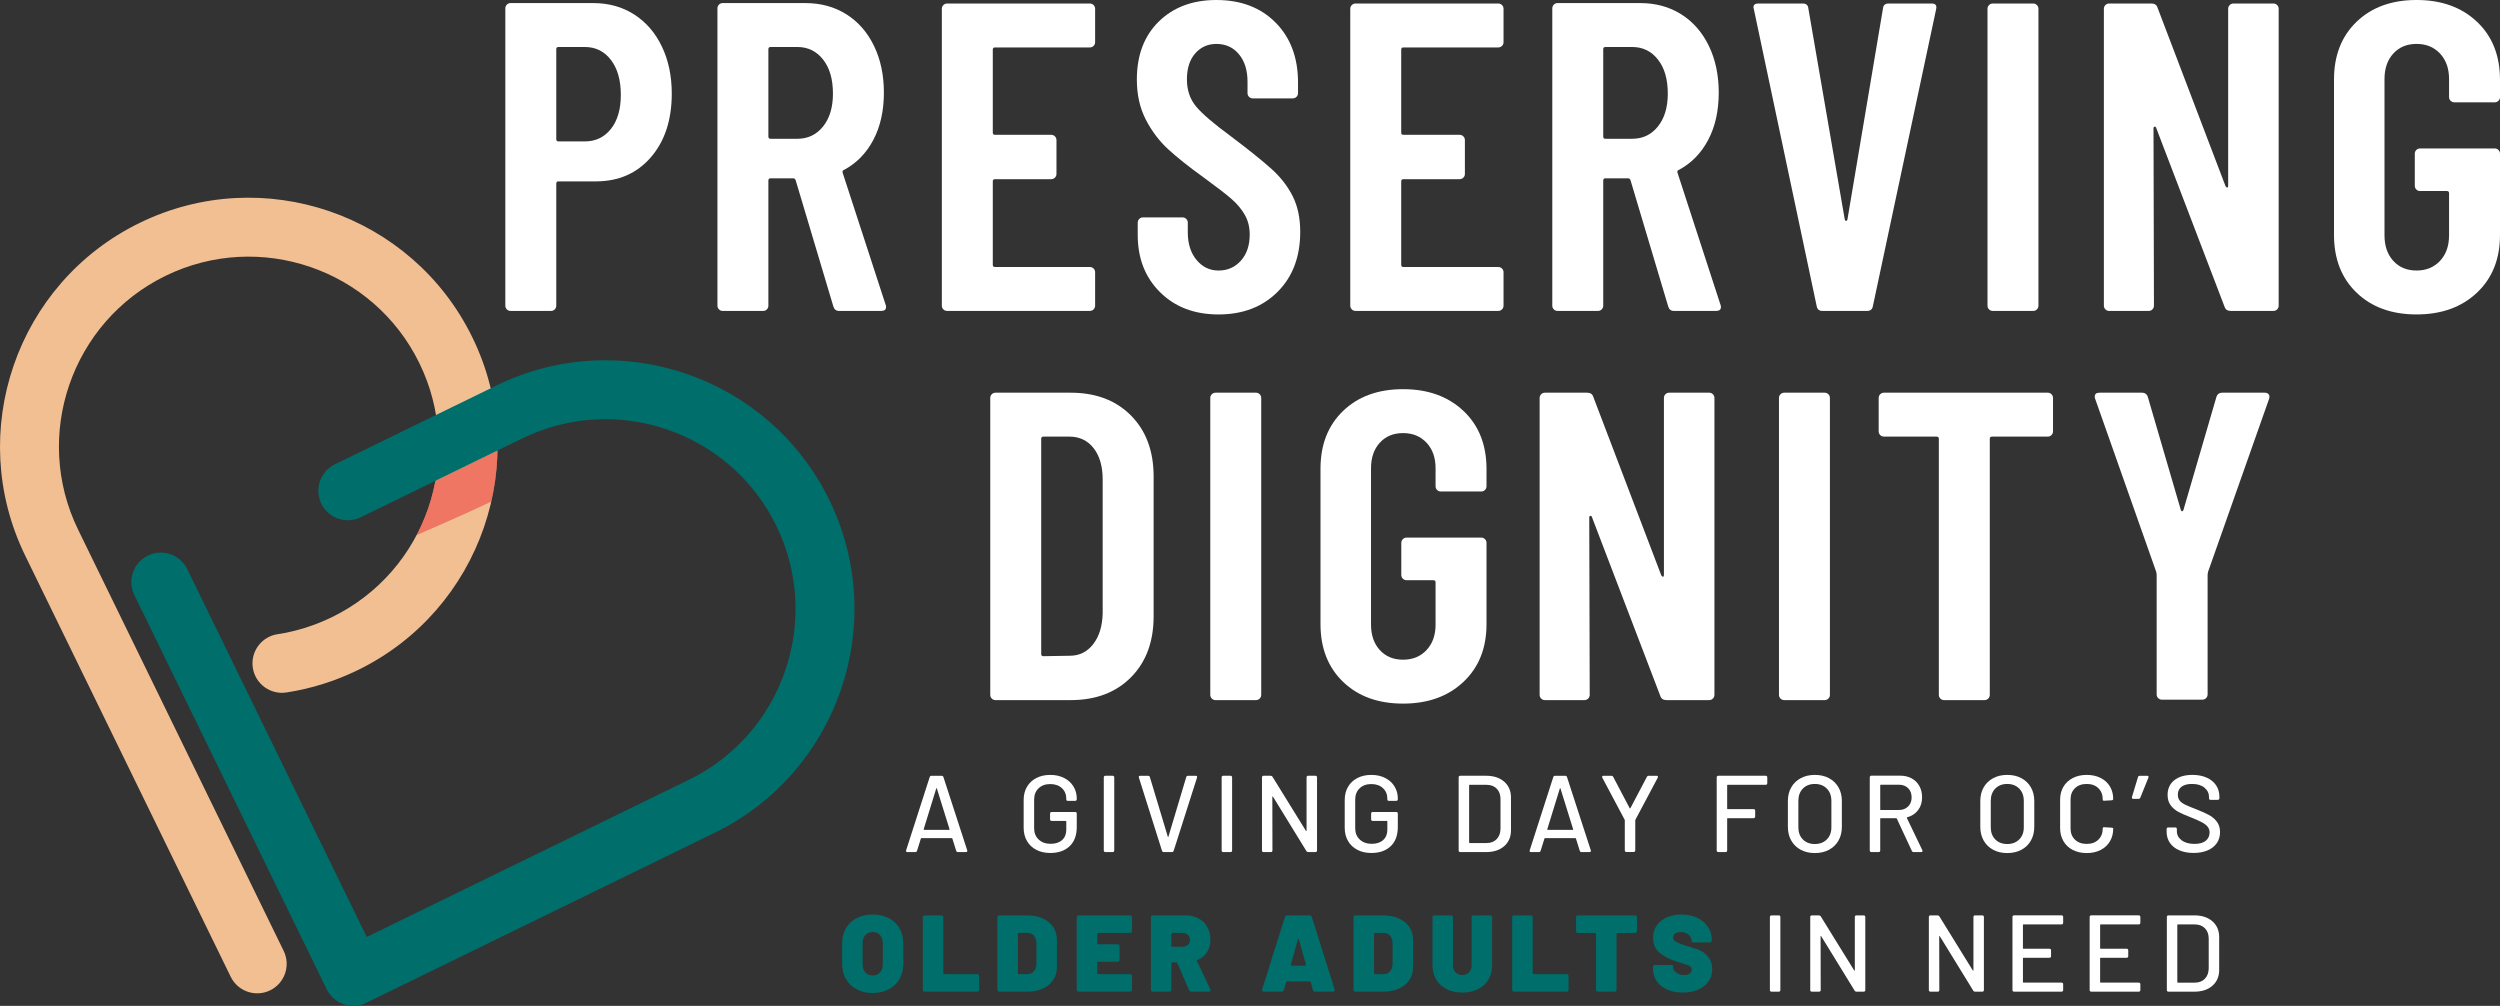 <?xml version="1.0" encoding="UTF-8"?>
<svg id="Layer_1" data-name="Layer 1" xmlns="http://www.w3.org/2000/svg" viewBox="0 0 1010.006 406.366">
  <rect x="0" y="0" width="1010.006" height="406.366" fill="#333333" stroke="none"/>
  <defs>
    <style>
      .cls-1 {
        fill: #f2bf93;
      }

      .cls-2 {
        fill: #fff;
      }

      .cls-3 {
        fill: #006e6a;
      }

      .cls-4 {
        fill: #ed2e32;
        opacity: .5;
      }
    </style>
  </defs>
  <g>
    <path class="cls-2" d="M386.3,343.717l-1.542-4.934c-.06-.115-.133-.174-.22-.174h-12.287c-.092,0-.165.06-.22.174l-1.542,4.934c-.119.353-.367.528-.748.528h-3.13c-.5,0-.675-.248-.528-.748l9.515-29.555c.115-.353.367-.528.748-.528h4.053c.381,0,.629.174.748.528l9.602,29.555c.028.06.041.147.041.262,0,.326-.188.487-.569.487h-3.172c-.381,0-.633-.174-.748-.528ZM373.347,335.257h10.089c.174,0,.234-.087.174-.262l-5.109-16.427c-.028-.119-.073-.179-.133-.179s-.101.06-.129.179l-5.067,16.427c-.028.174.028.262.174.262Z"/>
    <path class="cls-2" d="M418.691,343.34c-1.629-.835-2.892-2.024-3.787-3.566-.895-1.542-1.345-3.309-1.345-5.306v-11.277c0-2.024.45-3.8,1.345-5.329.895-1.528,2.157-2.708,3.787-3.543,1.629-.84,3.502-1.258,5.618-1.258s3.975.413,5.591,1.235,2.873,1.96,3.768,3.41c.895,1.455,1.345,3.094,1.345,4.911v.266c0,.207-.06.367-.179.487-.115.115-.28.174-.482.174h-2.91c-.207,0-.367-.046-.482-.133-.119-.087-.179-.188-.179-.308v-.395c0-1.763-.592-3.195-1.781-4.296-1.189-1.102-2.754-1.652-4.691-1.652-1.969,0-3.548.574-4.737,1.717-1.189,1.147-1.781,2.676-1.781,4.581v11.539c0,1.909.615,3.438,1.85,4.581,1.23,1.147,2.846,1.721,4.842,1.721,1.937,0,3.475-.509,4.604-1.519,1.129-1.014,1.694-2.401,1.694-4.163v-3.346c0-.147-.073-.22-.22-.22h-5.682c-.202,0-.367-.06-.482-.179-.119-.115-.174-.28-.174-.482v-2.29c0-.207.055-.367.174-.487.115-.115.28-.174.482-.174h9.474c.202,0,.367.06.482.174.119.119.179.28.179.487v5.37c0,3.378-.964,5.976-2.887,7.798-1.923,1.822-4.53,2.731-7.817,2.731-2.116,0-3.989-.418-5.618-1.258Z"/>
    <path class="cls-2" d="M446.111,344.07c-.119-.119-.179-.28-.179-.487v-29.509c0-.207.06-.367.179-.487.115-.115.275-.174.482-.174h2.905c.207,0,.367.06.487.174.115.119.174.28.174.487v29.509c0,.207-.06.367-.174.487-.119.115-.28.174-.487.174h-2.905c-.207,0-.367-.06-.482-.174Z"/>
    <path class="cls-2" d="M469.451,343.717l-9.336-29.555c-.028-.06-.046-.147-.046-.266,0-.321.207-.482.62-.482h3.126c.174,0,.34.05.487.151.147.106.234.243.262.422l7.225,24.001c.028.119.073.179.133.179.055,0,.101-.06.133-.179l7.179-24.001c.028-.179.115-.317.262-.422.147-.101.308-.151.487-.151h3.039c.528,0,.721.248.574.748l-9.428,29.555c-.119.353-.367.528-.748.528h-3.218c-.381,0-.629-.174-.748-.528Z"/>
    <path class="cls-2" d="M493.722,344.07c-.119-.119-.174-.28-.174-.487v-29.509c0-.207.055-.367.174-.487.115-.115.28-.174.487-.174h2.905c.207,0,.367.06.482.174.119.119.179.28.179.487v29.509c0,.207-.06.367-.179.487-.115.115-.275.174-.482.174h-2.905c-.207,0-.372-.06-.487-.174Z"/>
    <path class="cls-2" d="M510.021,344.07c-.119-.119-.179-.28-.179-.487v-29.509c0-.207.06-.367.179-.487.115-.115.275-.174.482-.174h2.818c.353,0,.62.147.794.441l13.476,21.802c.06.087.119.124.179.11.055-.014.087-.083.087-.197v-21.495c0-.207.06-.367.174-.487.119-.115.28-.174.487-.174h2.905c.207,0,.367.06.487.174.115.119.174.28.174.487v29.509c0,.207-.06.367-.174.487-.119.115-.28.174-.487.174h-2.864c-.349,0-.615-.147-.789-.441l-13.481-21.935c-.06-.087-.115-.124-.174-.11-.06.018-.087.083-.087.197l.041,21.628c0,.207-.06.367-.174.487-.119.115-.28.174-.487.174h-2.905c-.207,0-.367-.06-.482-.174Z"/>
    <path class="cls-2" d="M548.402,343.34c-1.629-.835-2.892-2.024-3.787-3.566-.895-1.542-1.345-3.309-1.345-5.306v-11.277c0-2.024.45-3.8,1.345-5.329.895-1.528,2.157-2.708,3.787-3.543,1.629-.84,3.502-1.258,5.618-1.258s3.975.413,5.591,1.235c1.616.822,2.873,1.96,3.768,3.41.895,1.455,1.345,3.094,1.345,4.911v.266c0,.207-.06.367-.179.487-.115.115-.28.174-.482.174h-2.91c-.207,0-.367-.046-.482-.133-.119-.087-.179-.188-.179-.308v-.395c0-1.763-.592-3.195-1.781-4.296-1.189-1.102-2.754-1.652-4.691-1.652-1.969,0-3.548.574-4.737,1.717-1.189,1.147-1.781,2.676-1.781,4.581v11.539c0,1.909.615,3.438,1.85,4.581,1.23,1.147,2.846,1.721,4.842,1.721,1.937,0,3.475-.509,4.604-1.519,1.129-1.014,1.694-2.401,1.694-4.163v-3.346c0-.147-.073-.22-.22-.22h-5.682c-.202,0-.367-.06-.482-.179-.119-.115-.174-.28-.174-.482v-2.29c0-.207.055-.367.174-.487.115-.115.28-.174.482-.174h9.474c.202,0,.367.06.482.174.119.119.179.28.179.487v5.37c0,3.378-.964,5.976-2.887,7.798s-4.53,2.731-7.817,2.731c-2.116,0-3.989-.418-5.618-1.258Z"/>
    <path class="cls-2" d="M589.473,344.07c-.119-.119-.174-.28-.174-.487v-29.509c0-.207.055-.367.174-.487.115-.115.28-.174.487-.174h10.437c3.052,0,5.49.799,7.312,2.401,1.818,1.602,2.731,3.736,2.731,6.408v13.214c0,2.671-.913,4.806-2.731,6.408-1.822,1.602-4.259,2.401-7.312,2.401h-10.437c-.207,0-.372-.06-.487-.174ZM593.746,340.591h6.825c1.703,0,3.061-.523,4.076-1.565s1.533-2.446,1.561-4.209v-11.98c0-1.758-.505-3.162-1.519-4.204-1.01-1.042-2.382-1.565-4.117-1.565h-6.825c-.147,0-.22.073-.22.22v23.083c0,.147.073.22.22.22Z"/>
    <path class="cls-2" d="M638.231,343.717l-1.542-4.934c-.06-.115-.129-.174-.22-.174h-12.287c-.087,0-.161.06-.22.174l-1.542,4.934c-.115.353-.367.528-.748.528h-3.126c-.5,0-.675-.248-.528-.748l9.51-29.555c.119-.353.367-.528.748-.528h4.053c.381,0,.633.174.748.528l9.602,29.555c.032.06.046.147.046.262,0,.326-.193.487-.574.487h-3.172c-.381,0-.629-.174-.748-.528ZM625.283,335.257h10.084c.179,0,.239-.087.179-.262l-5.109-16.427c-.032-.119-.073-.179-.133-.179s-.106.06-.133.179l-5.063,16.427c-.032.174.028.262.174.262Z"/>
    <path class="cls-2" d="M656.6,344.024c-.119-.115-.179-.28-.179-.487v-12.154c0-.06-.028-.147-.087-.266l-8.987-16.909c-.055-.179-.087-.28-.087-.312,0-.321.193-.482.574-.482h3.126c.381,0,.647.161.794.482l6.651,12.641c.087.119.174.119.266,0l6.651-12.641c.174-.321.441-.482.789-.482h3.172c.353,0,.528.147.528.441l-.087.353-8.982,16.909c-.06.119-.092.207-.092.266v12.154c0,.207-.06.372-.174.487-.119.119-.28.174-.487.174h-2.905c-.207,0-.367-.055-.482-.174Z"/>
    <path class="cls-2" d="M713.809,316.893c-.115.119-.28.174-.482.174h-15.33c-.147,0-.22.073-.22.22v9.382c0,.147.073.22.22.22h10.442c.202,0,.363.06.482.179.119.115.174.275.174.482v2.336c0,.207-.055.367-.174.482-.119.119-.28.179-.482.179h-10.442c-.147,0-.22.073-.22.22v12.815c0,.207-.06.367-.174.487-.119.115-.28.174-.487.174h-2.905c-.207,0-.367-.06-.482-.174-.119-.119-.179-.28-.179-.487v-29.509c0-.207.06-.367.179-.487.115-.115.275-.174.482-.174h19.117c.202,0,.367.06.482.174.119.119.179.28.179.487v2.332c0,.207-.06.367-.179.487Z"/>
    <path class="cls-2" d="M727.51,343.317c-1.648-.877-2.924-2.121-3.833-3.718-.913-1.602-1.368-3.442-1.368-5.531v-10.483c0-2.084.454-3.92,1.368-5.503.909-1.584,2.185-2.818,3.833-3.699,1.643-.881,3.534-1.322,5.678-1.322,2.176,0,4.085.441,5.728,1.322s2.919,2.116,3.833,3.699c.909,1.584,1.363,3.419,1.363,5.503v10.483c0,2.088-.454,3.929-1.363,5.531-.913,1.597-2.189,2.841-3.833,3.718-1.643.881-3.553,1.322-5.728,1.322-2.143,0-4.035-.441-5.678-1.322ZM738.035,339.136c1.235-1.235,1.85-2.864,1.85-4.888v-10.704c0-2.056-.615-3.709-1.85-4.957-1.235-1.244-2.85-1.868-4.847-1.868s-3.603.624-4.819,1.868c-1.221,1.248-1.827,2.901-1.827,4.957v10.704c0,2.024.606,3.654,1.827,4.888,1.216,1.235,2.823,1.85,4.819,1.85s3.612-.615,4.847-1.85Z"/>
    <path class="cls-2" d="M772.39,343.758l-6.077-13.035c-.06-.115-.147-.174-.266-.174h-6.21c-.147,0-.22.073-.22.22v12.815c0,.207-.06.367-.174.487-.119.115-.28.174-.487.174h-2.905c-.207,0-.367-.06-.482-.174-.119-.119-.179-.28-.179-.487v-29.555c0-.207.06-.367.179-.482.115-.119.275-.179.482-.179h11.626c1.763,0,3.314.367,4.65,1.102,1.336.734,2.368,1.763,3.103,3.084s1.102,2.846,1.102,4.581c0,2.024-.542,3.75-1.629,5.173-1.088,1.427-2.552,2.387-4.402,2.887-.119.06-.165.147-.133.262l6.251,12.994.092.353c0,.294-.193.441-.574.441h-2.997c-.349,0-.601-.161-.748-.487ZM759.617,317.246v9.777c0,.147.073.22.22.22h7.312c1.528,0,2.768-.468,3.722-1.409.955-.941,1.432-2.157,1.432-3.658,0-1.556-.468-2.8-1.409-3.741-.941-.941-2.189-1.409-3.745-1.409h-7.312c-.147,0-.22.073-.22.22Z"/>
    <path class="cls-2" d="M805.245,343.317c-1.643-.877-2.924-2.121-3.833-3.718-.909-1.602-1.363-3.442-1.363-5.531v-10.483c0-2.084.454-3.92,1.363-5.503.909-1.584,2.189-2.818,3.833-3.699s3.539-1.322,5.682-1.322c2.171,0,4.08.441,5.724,1.322s2.924,2.116,3.833,3.699c.909,1.584,1.368,3.419,1.368,5.503v10.483c0,2.088-.459,3.929-1.368,5.531-.909,1.597-2.189,2.841-3.833,3.718-1.643.881-3.553,1.322-5.724,1.322-2.143,0-4.039-.441-5.682-1.322ZM815.77,339.136c1.235-1.235,1.85-2.864,1.85-4.888v-10.704c0-2.056-.615-3.709-1.85-4.957-1.23-1.244-2.846-1.868-4.842-1.868s-3.608.624-4.824,1.868c-1.221,1.248-1.827,2.901-1.827,4.957v10.704c0,2.024.606,3.654,1.827,4.888,1.216,1.235,2.827,1.85,4.824,1.85s3.612-.615,4.842-1.85Z"/>
    <path class="cls-2" d="M837.416,343.386c-1.629-.835-2.892-2.029-3.787-3.566-.895-1.542-1.34-3.314-1.34-5.311v-11.406c0-1.997.445-3.75,1.34-5.265.895-1.51,2.157-2.685,3.787-3.52,1.634-.84,3.502-1.258,5.618-1.258s3.979.404,5.595,1.212c1.611.808,2.869,1.946,3.764,3.415.895,1.469,1.345,3.172,1.345,5.109,0,.294-.22.468-.661.528l-2.905.174h-.179c-.147,0-.262-.028-.353-.087-.087-.06-.129-.115-.129-.174v-.266c0-1.877-.588-3.392-1.763-4.535-1.175-1.147-2.749-1.717-4.714-1.717s-3.548.569-4.737,1.717c-1.189,1.143-1.781,2.658-1.781,4.535v11.718c0,1.877.592,3.392,1.781,4.535,1.189,1.147,2.768,1.717,4.737,1.717s3.539-.569,4.714-1.717c1.175-1.143,1.763-2.658,1.763-4.535,0-.179.055-.308.174-.399.115-.087.28-.115.487-.087l2.905.179c.441.055.661.129.661.216v.22c0,1.942-.45,3.649-1.345,5.132-.895,1.487-2.153,2.639-3.764,3.461-1.616.822-3.479,1.23-5.595,1.23s-3.984-.418-5.618-1.253Z"/>
    <path class="cls-2" d="M867.943,313.611c.106.133.11.317.023.551l-3.259,8.06c-.147.353-.413.528-.794.528h-2.024c-.239,0-.404-.064-.509-.197-.101-.133-.124-.317-.064-.551l2.423-8.014c.028-.179.115-.317.262-.422.147-.101.312-.151.487-.151h2.951c.234,0,.404.064.505.197Z"/>
    <path class="cls-2" d="M880.474,343.538c-1.648-.702-2.915-1.698-3.814-2.993-.895-1.29-1.34-2.804-1.34-4.535v-1.06c0-.202.06-.367.174-.482.119-.119.28-.179.487-.179h2.818c.207,0,.367.06.482.179.119.115.179.28.179.482v.84c0,1.496.643,2.731,1.937,3.699,1.29.968,3.011,1.45,5.154,1.45,2.024,0,3.553-.422,4.581-1.276,1.028-.849,1.542-1.964,1.542-3.346,0-.909-.266-1.689-.794-2.336-.528-.643-1.299-1.239-2.313-1.781-1.014-.546-2.488-1.198-4.425-1.964-2.143-.822-3.842-1.57-5.09-2.244-1.248-.675-2.281-1.565-3.103-2.662-.822-1.102-1.235-2.492-1.235-4.163,0-2.524.904-4.507,2.708-5.949,1.808-1.437,4.25-2.157,7.335-2.157,2.171,0,4.08.367,5.728,1.102,1.643.734,2.91,1.763,3.81,3.084.895,1.322,1.34,2.846,1.34,4.581v.661c0,.202-.06.367-.174.482-.119.119-.28.179-.487.179h-2.86c-.207,0-.372-.055-.487-.156-.119-.101-.174-.243-.174-.418v-.528c0-1.528-.61-2.8-1.831-3.81-1.216-1.014-2.896-1.519-5.04-1.519-1.822,0-3.231.372-4.232,1.12-.996.748-1.496,1.827-1.496,3.24,0,.968.248,1.758.748,2.378.5.615,1.239,1.166,2.226,1.652.982.482,2.488,1.106,4.512,1.868,2.088.826,3.773,1.579,5.067,2.272,1.29.688,2.364,1.597,3.218,2.731.849,1.129,1.276,2.529,1.276,4.204s-.427,3.144-1.276,4.406c-.854,1.262-2.088,2.244-3.704,2.947-1.611.707-3.507,1.06-5.678,1.06-2.203,0-4.126-.353-5.77-1.06Z"/>
    <path class="cls-3" d="M346.11,399.7c-1.868-.987-3.314-2.364-4.342-4.14-1.028-1.776-1.538-3.842-1.538-6.192v-8.28c0-2.29.509-4.315,1.538-6.077,1.028-1.763,2.474-3.126,4.342-4.094,1.864-.968,4.012-1.455,6.449-1.455,2.469,0,4.636.487,6.499,1.455,1.864.968,3.309,2.332,4.337,4.094,1.028,1.763,1.542,3.787,1.542,6.077v8.28c0,2.35-.514,4.416-1.542,6.192-1.028,1.776-2.474,3.153-4.337,4.14-1.864.982-4.03,1.473-6.499,1.473-2.437,0-4.585-.491-6.449-1.473ZM355.533,392.87c.748-.808,1.125-1.886,1.125-3.236v-8.634c0-1.349-.376-2.428-1.125-3.236-.748-.808-1.74-1.212-2.974-1.212-1.203,0-2.18.404-2.928,1.212-.748.808-1.12,1.886-1.12,3.236v8.634c0,1.349.372,2.428,1.12,3.236.748.808,1.726,1.212,2.928,1.212,1.235,0,2.226-.404,2.974-1.212Z"/>
    <path class="cls-3" d="M372.819,399.81v-29.16c0-.555.28-.835.84-.835h6.605c.56,0,.84.28.84.835v22.55c0,.239.115.353.349.353h13.302c.56,0,.84.28.84.835v5.421c0,.555-.28.835-.84.835h-21.095c-.56,0-.84-.28-.84-.835Z"/>
    <path class="cls-3" d="M402.947,399.81v-29.16c0-.555.28-.835.835-.835h11.144c2.378,0,4.484.409,6.32,1.235,1.836.822,3.254,1.978,4.25,3.479,1.001,1.496,1.496,3.227,1.496,5.196v11.011c0,1.969-.496,3.699-1.496,5.196-.996,1.496-2.414,2.658-4.25,3.479s-3.943,1.235-6.32,1.235h-11.144c-.555,0-.835-.28-.835-.835ZM411.581,393.554h3.654c1.001,0,1.822-.39,2.469-1.166.643-.78.982-1.799,1.01-3.061v-8.193c0-1.262-.321-2.281-.968-3.061-.647-.776-1.496-1.166-2.552-1.166h-3.612c-.234,0-.353.115-.353.353v15.941c0,.239.119.353.353.353Z"/>
    <path class="cls-3" d="M456.507,376.906h-12.861c-.234,0-.353.115-.353.353v3.874c0,.234.119.353.353.353h7.84c.555,0,.835.28.835.835v5.375c0,.555-.28.835-.835.835h-7.84c-.234,0-.353.119-.353.353v4.315c0,.239.119.353.353.353h12.861c.555,0,.835.28.835.835v5.421c0,.555-.28.835-.835.835h-20.659c-.555,0-.835-.28-.835-.835v-29.16c0-.555.28-.835.835-.835h20.659c.555,0,.835.28.835.835v5.416c0,.56-.28.84-.835.84Z"/>
    <path class="cls-3" d="M480.379,400.03l-4.76-10.97c-.06-.174-.207-.262-.441-.262h-1.584c-.234,0-.353.115-.353.349v10.662c0,.555-.28.835-.835.835h-6.609c-.555,0-.835-.28-.835-.835v-29.16c0-.555.28-.835.835-.835h13.173c1.992,0,3.75.409,5.26,1.235,1.515.822,2.69,1.974,3.525,3.456.835,1.483,1.253,3.195,1.253,5.132,0,1.909-.459,3.58-1.386,5.021-.923,1.437-2.208,2.511-3.856,3.213-.202.087-.262.234-.174.441l5.375,11.365c.06.119.087.262.087.441,0,.353-.234.528-.707.528h-7c-.473,0-.794-.207-.968-.615ZM473.242,377.26v4.888c0,.234.119.349.353.349h4.007c.941,0,1.703-.252,2.29-.767.588-.514.881-1.184.881-2.006,0-.854-.294-1.533-.881-2.047-.588-.514-1.349-.771-2.29-.771h-4.007c-.234,0-.353.115-.353.353Z"/>
    <path class="cls-3" d="M530.41,399.939l-.881-3.167c-.06-.207-.188-.312-.395-.312h-9.161c-.207,0-.34.106-.395.312l-.881,3.167c-.119.473-.427.707-.927.707h-7.133c-.294,0-.509-.087-.638-.266-.133-.174-.156-.409-.069-.702l9.161-29.16c.147-.468.454-.702.927-.702h9.07c.473,0,.78.234.927.702l9.161,29.16c.028.087.041.193.041.308,0,.441-.248.661-.748.661h-7.133c-.5,0-.808-.234-.927-.707ZM521.514,389.809c0,.207.101.312.308.312h5.462c.115,0,.207-.037.266-.11.055-.073.069-.17.041-.289l-2.818-10.171c-.028-.147-.096-.22-.197-.22-.106,0-.184.073-.243.22l-2.818,10.171v.087Z"/>
    <path class="cls-3" d="M546.837,399.81v-29.16c0-.555.28-.835.84-.835h11.144c2.378,0,4.484.409,6.32,1.235,1.831.822,3.25,1.978,4.25,3.479.996,1.496,1.496,3.227,1.496,5.196v11.011c0,1.969-.5,3.699-1.496,5.196-1.001,1.496-2.419,2.658-4.25,3.479-1.836.822-3.943,1.235-6.32,1.235h-11.144c-.56,0-.84-.28-.84-.835ZM555.47,393.554h3.658c.996,0,1.818-.39,2.465-1.166.647-.78.982-1.799,1.014-3.061v-8.193c0-1.262-.326-2.281-.968-3.061-.647-.776-1.501-1.166-2.557-1.166h-3.612c-.234,0-.349.115-.349.353v15.941c0,.239.115.353.349.353Z"/>
    <path class="cls-3" d="M584.474,399.631c-1.836-.909-3.25-2.203-4.25-3.874-.996-1.675-1.496-3.612-1.496-5.815v-19.291c0-.555.28-.835.835-.835h6.609c.555,0,.835.28.835.835v19.291c0,1.207.344,2.166,1.037,2.887.688.721,1.606,1.079,2.749,1.079,1.115,0,2.02-.367,2.713-1.102.688-.734,1.033-1.689,1.033-2.864v-19.291c0-.555.28-.835.835-.835h6.609c.555,0,.835.28.835.835v19.291c0,2.203-.5,4.14-1.496,5.815-1.001,1.671-2.41,2.965-4.227,3.874-1.822.913-3.92,1.368-6.302,1.368s-4.484-.454-6.32-1.368Z"/>
    <path class="cls-3" d="M610.921,399.81v-29.16c0-.555.28-.835.84-.835h6.605c.56,0,.84.28.84.835v22.55c0,.239.115.353.349.353h13.302c.56,0,.84.28.84.835v5.421c0,.555-.28.835-.84.835h-21.095c-.56,0-.84-.28-.84-.835Z"/>
    <path class="cls-3" d="M661.355,370.65v5.462c0,.56-.28.835-.835.835h-7.091c-.234,0-.353.119-.353.353v22.509c0,.555-.28.835-.835.835h-6.609c-.555,0-.835-.28-.835-.835v-22.509c0-.234-.119-.353-.353-.353h-6.871c-.555,0-.835-.275-.835-.835v-5.462c0-.555.28-.835.835-.835h22.95c.555,0,.835.28.835.835Z"/>
    <path class="cls-3" d="M673.51,399.787c-1.822-.808-3.231-1.96-4.227-3.456-1.001-1.501-1.496-3.231-1.496-5.2v-.441c0-.555.275-.835.835-.835h6.476c.555,0,.835.147.835.441v.487c0,.789.427,1.51,1.276,2.157.854.643,1.923.968,3.218.968,1.083,0,1.864-.229,2.332-.684.473-.454.707-.959.707-1.519,0-.647-.294-1.129-.881-1.455-.588-.321-1.662-.716-3.218-1.189l-1.276-.353c-2.905-.877-5.343-2.052-7.312-3.52-1.964-1.469-2.951-3.599-2.951-6.389,0-1.85.5-3.484,1.501-4.911.996-1.423,2.368-2.515,4.117-3.277,1.744-.767,3.704-1.147,5.88-1.147,2.29,0,4.365.427,6.233,1.276,1.864.854,3.332,2.056,4.402,3.612,1.074,1.556,1.611,3.332,1.611,5.329v.22c0,.56-.28.84-.84.84h-6.472c-.56,0-.84-.119-.84-.353v-.353c0-.881-.395-1.68-1.189-2.401-.794-.721-1.864-1.079-3.213-1.079-.941,0-1.685.193-2.226.574-.542.381-.812.909-.812,1.584,0,.528.197.978.592,1.345.399.367,1.005.721,1.827,1.056.822.34,2.088.771,3.791,1.299.234.087,1.267.404,3.103.95,1.836.542,3.369,1.524,4.604,2.951,1.235,1.423,1.85,3.149,1.85,5.173,0,1.909-.5,3.585-1.496,5.021-1.001,1.437-2.401,2.547-4.209,3.323-1.804.78-3.883,1.17-6.233,1.17-2.378,0-4.475-.404-6.297-1.212Z"/>
    <path class="cls-2" d="M715.223,400.471c-.119-.119-.179-.28-.179-.487v-29.509c0-.207.06-.367.179-.487.115-.115.275-.174.482-.174h2.905c.207,0,.367.06.487.174.115.119.174.28.174.487v29.509c0,.207-.06.367-.174.487-.119.115-.28.174-.487.174h-2.905c-.207,0-.367-.06-.482-.174Z"/>
    <path class="cls-2" d="M731.517,400.471c-.119-.119-.174-.28-.174-.487v-29.509c0-.207.055-.367.174-.487.115-.115.28-.174.487-.174h2.818c.349,0,.615.147.789.441l13.481,21.802c.06.087.115.124.174.11s.087-.083.087-.197v-21.495c0-.207.06-.367.179-.487.115-.115.275-.174.482-.174h2.91c.202,0,.367.06.482.174.119.119.179.28.179.487v29.509c0,.207-.06.367-.179.487-.115.115-.28.174-.482.174h-2.864c-.353,0-.615-.147-.794-.441l-13.476-21.935c-.06-.087-.119-.124-.179-.11-.055.018-.087.083-.087.197l.046,21.628c0,.207-.06.367-.179.487-.115.115-.275.174-.482.174h-2.905c-.207,0-.372-.06-.487-.174Z"/>
    <path class="cls-2" d="M779.44,400.471c-.119-.119-.179-.28-.179-.487v-29.509c0-.207.06-.367.179-.487.115-.115.275-.174.482-.174h2.818c.353,0,.62.147.794.441l13.476,21.802c.06.087.119.124.174.11.06-.014.092-.083.092-.197v-21.495c0-.207.055-.367.174-.487.115-.115.28-.174.487-.174h2.905c.207,0,.367.06.482.174.119.119.179.28.179.487v29.509c0,.207-.06.367-.179.487-.115.115-.275.174-.482.174h-2.864c-.353,0-.615-.147-.794-.441l-13.476-21.935c-.06-.087-.115-.124-.174-.11-.06.018-.087.083-.087.197l.041,21.628c0,.207-.06.367-.174.487-.119.115-.28.174-.487.174h-2.905c-.207,0-.367-.06-.482-.174Z"/>
    <path class="cls-2" d="M833.349,373.294c-.119.119-.28.174-.487.174h-15.372c-.147,0-.22.073-.22.22v9.382c0,.147.073.22.22.22h10.483c.207,0,.367.06.482.179.119.115.179.275.179.482v2.336c0,.207-.06.367-.179.482-.115.119-.275.179-.482.179h-10.483c-.147,0-.22.073-.22.22v9.602c0,.147.073.22.22.22h15.372c.207,0,.367.055.487.174.115.119.174.28.174.482v2.336c0,.207-.06.367-.174.487-.119.115-.28.174-.487.174h-19.158c-.207,0-.367-.06-.487-.174-.115-.119-.174-.28-.174-.487v-29.509c0-.207.06-.367.174-.487.119-.115.28-.174.487-.174h19.158c.207,0,.367.06.487.174.115.119.174.28.174.487v2.332c0,.207-.06.367-.174.487Z"/>
    <path class="cls-2" d="M864.533,373.294c-.119.119-.28.174-.487.174h-15.372c-.147,0-.22.073-.22.22v9.382c0,.147.073.22.22.22h10.483c.207,0,.367.06.482.179.119.115.179.275.179.482v2.336c0,.207-.06.367-.179.482-.115.119-.275.179-.482.179h-10.483c-.147,0-.22.073-.22.22v9.602c0,.147.073.22.22.22h15.372c.207,0,.367.055.487.174.115.119.174.28.174.482v2.336c0,.207-.06.367-.174.487-.119.115-.28.174-.487.174h-19.158c-.207,0-.367-.06-.487-.174-.115-.119-.174-.28-.174-.487v-29.509c0-.207.06-.367.174-.487.119-.115.28-.174.487-.174h19.158c.207,0,.367.06.487.174.115.119.174.28.174.487v2.332c0,.207-.06.367-.174.487Z"/>
    <path class="cls-2" d="M875.586,400.471c-.115-.119-.174-.28-.174-.487v-29.509c0-.207.06-.367.174-.487.119-.115.28-.174.487-.174h10.437c3.052,0,5.49.799,7.312,2.401,1.822,1.602,2.731,3.736,2.731,6.408v13.214c0,2.671-.909,4.806-2.731,6.408s-4.259,2.401-7.312,2.401h-10.437c-.207,0-.367-.06-.487-.174ZM879.859,396.992h6.825c1.703,0,3.061-.523,4.076-1.565s1.533-2.446,1.565-4.209v-11.98c0-1.758-.509-3.162-1.519-4.204-1.014-1.042-2.387-1.565-4.122-1.565h-6.825c-.147,0-.22.073-.22.22v23.083c0,.147.073.22.22.22Z"/>
  </g>
  <g>
    <path class="cls-2" d="M256.226,5.857c4.792,3.075,8.519,7.394,11.181,12.953,2.658,5.558,3.989,11.883,3.989,18.984,0,10.644-2.809,19.223-8.427,25.727-5.618,6.504-13.04,9.758-22.266,9.758h-15.082c-.592,0-.886.294-.886.886v49.323c0,.592-.207,1.097-.62,1.51-.418.413-.918.62-1.51.62h-16.322c-.592,0-1.097-.207-1.51-.62-.413-.413-.62-.918-.62-1.51V3.374c0-.592.207-1.092.62-1.51.413-.413.918-.62,1.51-.62h33.355c6.27,0,11.801,1.538,16.588,4.613ZM246.826,52.073c2.658-3.369,3.989-7.95,3.989-13.747,0-5.916-1.331-10.616-3.989-14.105-2.662-3.488-6.183-5.237-10.557-5.237h-10.649c-.592,0-.886.298-.886.886v36.375c0,.592.294.886.886.886h10.649c4.374,0,7.895-1.685,10.557-5.058Z"/>
    <path class="cls-2" d="M336.687,123.841l-15.257-51.095c-.239-.473-.532-.711-.886-.711h-9.226c-.597,0-.89.298-.89.886v50.567c0,.592-.207,1.097-.62,1.51-.418.413-.918.62-1.505.62h-16.326c-.592,0-1.092-.207-1.505-.62-.418-.413-.624-.918-.624-1.51V3.374c0-.592.207-1.092.624-1.51.413-.413.913-.62,1.505-.62h33.355c6.27,0,11.801,1.505,16.593,4.521,4.787,3.02,8.514,7.275,11.176,12.778,2.662,5.499,3.993,11.796,3.993,18.892,0,7.339-1.423,13.692-4.259,19.076-2.837,5.384-6.802,9.432-11.888,12.154-.473.119-.652.473-.532,1.065l17.387,53.404c.119.239.179.532.179.886,0,1.065-.652,1.597-1.951,1.597h-17.033c-1.184,0-1.951-.592-2.309-1.776ZM310.428,19.87v35.31c0,.592.294.886.89.886h10.823c4.255,0,7.716-1.652,10.378-4.966,2.662-3.309,3.993-7.748,3.993-13.306,0-5.797-1.331-10.382-3.993-13.751-2.662-3.374-6.123-5.058-10.378-5.058h-10.823c-.597,0-.89.298-.89.886Z"/>
    <path class="cls-2" d="M441.81,18.543c-.418.413-.918.62-1.51.62h-38.321c-.597,0-.89.294-.89.886v33.534c0,.592.294.886.89.886h22.711c.588,0,1.092.211,1.505.624s.62.913.62,1.505v13.664c0,.592-.207,1.092-.62,1.505-.413.418-.918.62-1.505.62h-22.711c-.597,0-.89.298-.89.89v33.708c0,.592.294.886.89.886h38.321c.592,0,1.092.211,1.51.624.413.413.62.918.62,1.505v13.485c0,.592-.207,1.097-.62,1.51-.418.413-.918.62-1.51.62h-57.663c-.592,0-1.092-.207-1.505-.62-.418-.413-.624-.918-.624-1.51V3.548c0-.588.207-1.092.624-1.505.413-.413.913-.624,1.505-.624h57.663c.592,0,1.092.211,1.51.624.413.413.62.918.62,1.505v13.485c0,.592-.207,1.097-.62,1.51Z"/>
    <path class="cls-2" d="M468.693,118.076c-6.036-5.971-9.051-13.687-9.051-23.152v-4.971c0-.588.207-1.092.624-1.505.409-.413.913-.624,1.505-.624h15.968c.592,0,1.092.211,1.51.624.413.413.62.918.62,1.505v3.906c0,4.613,1.18,8.34,3.548,11.176,2.364,2.837,5.324,4.259,8.872,4.259,3.663,0,6.678-1.331,9.047-3.993,2.364-2.662,3.548-6.178,3.548-10.557,0-2.956-.652-5.591-1.951-7.895-1.304-2.309-3.103-4.466-5.412-6.476-2.304-2.01-6.063-4.907-11.268-8.693-5.912-4.259-10.672-8.042-14.279-11.355-3.612-3.309-6.628-7.303-9.051-11.975-2.423-4.673-3.635-10.084-3.635-16.235,0-9.818,2.956-17.625,8.872-23.422,5.912-5.792,13.66-8.693,23.239-8.693,9.937,0,17.924,3.048,23.955,9.139,6.031,6.091,9.047,14.165,9.047,24.216v4.259c0,.592-.207,1.097-.62,1.51-.418.413-.918.62-1.505.62h-16.147c-.592,0-1.097-.207-1.51-.62s-.62-.918-.62-1.51v-4.613c0-4.613-1.152-8.308-3.461-11.089-2.304-2.777-5.352-4.168-9.139-4.168-3.429,0-6.27,1.271-8.514,3.814-2.249,2.543-3.369,6.063-3.369,10.557,0,4.255,1.212,7.867,3.635,10.823,2.423,2.956,7.188,7.036,14.284,12.241,7.211,5.444,12.654,9.818,16.322,13.127,3.667,3.314,6.504,6.981,8.519,11.002,2.006,4.021,3.016,8.813,3.016,14.371,0,10.057-3.048,18.13-9.139,24.216-6.095,6.095-14.05,9.139-23.863,9.139-9.703,0-17.566-2.983-23.597-8.96Z"/>
    <path class="cls-2" d="M606.813,18.543c-.418.413-.918.62-1.51.62h-38.321c-.597,0-.89.294-.89.886v33.534c0,.592.294.886.89.886h22.711c.588,0,1.092.211,1.505.624.413.413.62.913.62,1.505v13.664c0,.592-.207,1.092-.62,1.505-.413.418-.918.62-1.505.62h-22.711c-.597,0-.89.298-.89.89v33.708c0,.592.294.886.89.886h38.321c.592,0,1.092.211,1.51.624.413.413.62.918.62,1.505v13.485c0,.592-.207,1.097-.62,1.51-.418.413-.918.62-1.51.62h-57.663c-.592,0-1.092-.207-1.505-.62-.418-.413-.624-.918-.624-1.51V3.548c0-.588.207-1.092.624-1.505.413-.413.913-.624,1.505-.624h57.663c.592,0,1.092.211,1.51.624.413.413.62.918.62,1.505v13.485c0,.592-.207,1.097-.62,1.51Z"/>
    <path class="cls-2" d="M673.969,123.841l-15.257-51.095c-.239-.473-.532-.711-.886-.711h-9.226c-.597,0-.89.298-.89.886v50.567c0,.592-.207,1.097-.62,1.51-.418.413-.918.62-1.505.62h-16.326c-.592,0-1.092-.207-1.505-.62-.418-.413-.624-.918-.624-1.51V3.374c0-.592.207-1.092.624-1.51.413-.413.913-.62,1.505-.62h33.355c6.27,0,11.801,1.505,16.593,4.521,4.787,3.02,8.514,7.275,11.176,12.778,2.662,5.499,3.993,11.796,3.993,18.892,0,7.339-1.423,13.692-4.259,19.076-2.837,5.384-6.802,9.432-11.888,12.154-.473.119-.652.473-.532,1.065l17.387,53.404c.119.239.179.532.179.886,0,1.065-.652,1.597-1.951,1.597h-17.033c-1.184,0-1.951-.592-2.309-1.776ZM647.71,19.87v35.31c0,.592.294.886.89.886h10.823c4.255,0,7.716-1.652,10.378-4.966,2.662-3.309,3.993-7.748,3.993-13.306,0-5.797-1.331-10.382-3.993-13.751-2.662-3.374-6.123-5.058-10.378-5.058h-10.823c-.597,0-.89.298-.89.886Z"/>
    <path class="cls-2" d="M733.941,123.666l-25.373-119.939-.174-.711c0-1.065.647-1.597,1.951-1.597h17.919c1.418,0,2.189.652,2.309,1.955l14.724,85.34c.115.353.294.532.532.532.234,0,.413-.179.532-.532l14.371-85.34c.115-1.304.886-1.955,2.304-1.955h17.391c1.533,0,2.13.771,1.772,2.309l-25.548,119.939c-.239,1.304-1.005,1.951-2.309,1.951h-18.093c-1.304,0-2.075-.647-2.309-1.951Z"/>
    <path class="cls-2" d="M803.579,124.997c-.418-.413-.624-.918-.624-1.51V3.548c0-.588.207-1.092.624-1.505.413-.413.913-.624,1.505-.624h16.326c.588,0,1.088.211,1.505.624.413.413.62.918.62,1.505v119.939c0,.592-.207,1.097-.62,1.51-.418.413-.918.62-1.505.62h-16.326c-.592,0-1.092-.207-1.505-.62Z"/>
    <path class="cls-2" d="M850.593,124.997c-.413-.413-.62-.918-.62-1.51V3.548c0-.588.207-1.092.62-1.505.413-.413.918-.624,1.51-.624h17.033c1.299,0,2.13.532,2.483,1.597l27.503,72.213c.234.353.468.532.707.532.234,0,.353-.234.353-.711V3.548c0-.588.207-1.092.624-1.505.413-.413.913-.624,1.505-.624h16.147c.592,0,1.092.211,1.51.624.413.413.62.918.62,1.505v119.939c0,.592-.207,1.097-.62,1.51-.418.413-.918.62-1.51.62h-17.212c-1.299,0-2.125-.532-2.483-1.597l-27.677-72.388c-.119-.358-.326-.505-.62-.445-.298.06-.445.266-.445.62l.179,71.681c0,.592-.211,1.097-.624,1.51-.413.413-.913.62-1.505.62h-15.968c-.592,0-1.097-.207-1.51-.62Z"/>
    <path class="cls-2" d="M952.077,118.255c-6.091-5.857-9.134-13.632-9.134-23.331v-62.809c0-9.699,3.043-17.478,9.134-23.331,6.091-5.857,14.165-8.785,24.221-8.785s18.185,2.928,24.395,8.785c6.21,5.852,9.313,13.692,9.313,23.505v6.922c0,.592-.207,1.092-.62,1.505-.418.418-.918.624-1.51.624h-16.322c-.592,0-1.097-.207-1.51-.624-.413-.413-.62-.913-.62-1.505v-7.275c0-4.259-1.212-7.688-3.635-10.291-2.428-2.598-5.591-3.901-9.492-3.901s-7.041,1.304-9.405,3.901c-2.368,2.602-3.548,6.031-3.548,10.291v63.162c0,4.259,1.18,7.693,3.548,10.291,2.364,2.602,5.499,3.906,9.405,3.906s7.064-1.304,9.492-3.906c2.423-2.598,3.635-6.031,3.635-10.291v-17.033c0-.588-.294-.886-.886-.886h-10.823c-.592,0-1.097-.207-1.51-.62s-.62-.913-.62-1.51v-12.953c0-.588.207-1.092.62-1.505s.918-.62,1.51-.62h30.16c.592,0,1.092.207,1.51.62.413.413.62.918.62,1.505v32.827c0,9.699-3.103,17.474-9.313,23.331-6.21,5.852-14.344,8.781-24.395,8.781s-18.13-2.928-24.221-8.781Z"/>
  </g>
  <g>
    <path class="cls-2" d="M400.689,282.225c-.422-.413-.624-.918-.624-1.51v-119.939c0-.588.202-1.092.624-1.505.413-.413.909-.624,1.505-.624h30.339c10.171,0,18.305,3.08,24.391,9.226,6.095,6.155,9.143,14.371,9.143,24.662v56.424c0,10.291-3.048,18.511-9.143,24.662-6.086,6.15-14.22,9.226-24.391,9.226h-30.339c-.597,0-1.092-.207-1.505-.62ZM421.536,265.1l10.639-.174c3.901,0,7.068-1.565,9.492-4.705,2.423-3.13,3.699-7.298,3.819-12.508v-53.936c0-5.324-1.212-9.552-3.635-12.687-2.433-3.13-5.71-4.7-9.85-4.7h-10.465c-.597,0-.89.294-.89.886v86.938c0,.592.294.886.89.886Z"/>
    <path class="cls-2" d="M489.578,282.225c-.422-.413-.624-.918-.624-1.51v-119.939c0-.588.202-1.092.624-1.505.413-.413.909-.624,1.505-.624h16.322c.588,0,1.092.211,1.505.624.413.413.624.918.624,1.505v119.939c0,.592-.211,1.097-.624,1.51-.413.413-.918.62-1.505.62h-16.322c-.597,0-1.092-.207-1.505-.62Z"/>
    <path class="cls-2" d="M542.619,275.483c-6.086-5.857-9.134-13.632-9.134-23.331v-62.809c0-9.699,3.048-17.478,9.134-23.331,6.095-5.857,14.165-8.785,24.226-8.785s18.185,2.928,24.391,8.785c6.215,5.852,9.318,13.692,9.318,23.505v6.922c0,.592-.211,1.092-.624,1.505-.413.418-.918.624-1.505.624h-16.322c-.597,0-1.102-.207-1.515-.624-.413-.413-.615-.913-.615-1.505v-7.275c0-4.259-1.212-7.688-3.635-10.291-2.433-2.598-5.591-3.901-9.492-3.901s-7.041,1.304-9.409,3.901c-2.368,2.602-3.543,6.031-3.543,10.291v63.162c0,4.259,1.175,7.693,3.543,10.291,2.368,2.602,5.499,3.906,9.409,3.906s7.059-1.304,9.492-3.906c2.423-2.598,3.635-6.031,3.635-10.291v-17.033c0-.588-.294-.886-.89-.886h-10.823c-.588,0-1.092-.207-1.505-.62-.413-.413-.624-.913-.624-1.51v-12.953c0-.588.211-1.092.624-1.505s.918-.62,1.505-.62h30.165c.588,0,1.092.207,1.505.62s.624.918.624,1.505v32.827c0,9.699-3.103,17.474-9.318,23.331-6.206,5.852-14.339,8.781-24.391,8.781s-18.13-2.928-24.226-8.781Z"/>
    <path class="cls-2" d="M622.639,282.225c-.413-.413-.624-.918-.624-1.51v-119.939c0-.588.211-1.092.624-1.505.413-.413.918-.624,1.505-.624h17.038c1.294,0,2.13.532,2.479,1.597l27.503,72.213c.239.353.468.532.707.532s.358-.234.358-.711v-71.502c0-.588.202-1.092.624-1.505.413-.413.909-.624,1.505-.624h16.147c.588,0,1.092.211,1.505.624s.624.918.624,1.505v119.939c0,.592-.211,1.097-.624,1.51s-.918.62-1.505.62h-17.212c-1.304,0-2.13-.532-2.488-1.597l-27.677-72.388c-.119-.358-.321-.505-.615-.445-.303.06-.45.266-.45.62l.184,71.681c0,.592-.211,1.097-.624,1.51-.413.413-.918.62-1.505.62h-15.973c-.588,0-1.092-.207-1.505-.62Z"/>
    <path class="cls-2" d="M719.331,282.225c-.413-.413-.624-.918-.624-1.51v-119.939c0-.588.211-1.092.624-1.505s.918-.624,1.505-.624h16.331c.588,0,1.083.211,1.505.624.413.413.615.918.615,1.505v119.939c0,.592-.202,1.097-.615,1.51-.422.413-.918.62-1.505.62h-16.331c-.588,0-1.092-.207-1.505-.62Z"/>
    <path class="cls-2" d="M828.801,159.27c.413.413.624.918.624,1.505v13.485c0,.592-.211,1.097-.624,1.51s-.918.62-1.505.62h-22.537c-.588,0-.881.294-.881.886v103.439c0,.592-.211,1.097-.624,1.51s-.918.62-1.505.62h-16.322c-.597,0-1.102-.207-1.515-.62s-.615-.918-.615-1.51v-103.439c0-.592-.303-.886-.89-.886h-21.288c-.597,0-1.092-.207-1.505-.62-.422-.413-.624-.918-.624-1.51v-13.485c0-.588.202-1.092.624-1.505.413-.413.909-.624,1.505-.624h66.178c.588,0,1.092.211,1.505.624Z"/>
    <path class="cls-2" d="M871.918,282.046c-.422-.413-.624-.913-.624-1.51v-48.433l-.174-1.065-24.666-69.905c-.119-.239-.174-.532-.174-.89,0-1.065.643-1.597,1.946-1.597h17.038c1.294,0,2.13.597,2.479,1.776l13.311,45.596c.119.358.294.532.532.532s.413-.174.532-.532l13.302-45.596c.358-1.18,1.184-1.776,2.488-1.776h17.038c.707,0,1.239.211,1.588.624.358.413.413,1.037.184,1.864l-24.666,69.905-.174,1.065v48.433c0,.597-.211,1.097-.624,1.51-.413.418-.918.62-1.505.62h-16.322c-.597,0-1.092-.202-1.505-.62Z"/>
  </g>
  <path class="cls-1" d="M109.132,400.101c-5.908,2.883-13.036.431-15.92-5.478L10.174,224.46c-24.307-49.811-3.558-110.108,46.251-134.415,49.809-24.307,110.106-3.559,134.414,46.252,24.306,49.808,3.558,110.105-46.251,134.412-9.168,4.474-18.884,7.517-28.879,9.051-6.5.995-12.575-3.465-13.57-9.965-.998-6.498,3.458-12.576,9.963-13.571,7.621-1.167,15.036-3.492,22.044-6.912,38.011-18.549,53.844-64.563,35.295-102.572-18.55-38.012-64.563-53.845-102.574-35.296-38.011,18.549-53.845,64.563-35.295,102.576l83.039,170.163c2.883,5.908.431,13.036-5.478,15.92Z"/>
  <path class="cls-4" d="M168.264,216.203s20.634-8.909,30.222-13.586c1.547-6.745,2.378-13.624,2.494-20.584l-25.081,12.235c-1.425,7.649-4.008,15.049-7.635,21.935Z"/>
  <path class="cls-3" d="M288.781,336.417l-140.863,68.74c-5.908,2.883-13.036.431-15.92-5.478L54.261,240.38c-2.883-5.908-.431-13.036,5.478-15.92,5.908-2.883,13.036-.431,15.92,5.478l72.516,148.601,130.164-63.519c38.02-18.554,53.858-64.58,35.305-102.6-18.554-38.02-64.58-53.856-102.6-35.303l-65.304,31.868c-5.908,2.883-13.036.431-15.92-5.478-2.883-5.908-.431-13.036,5.478-15.92l65.304-31.868c49.82-24.312,110.128-3.56,134.44,46.258,24.311,49.818,3.559,110.127-46.26,134.439Z"/>
</svg>